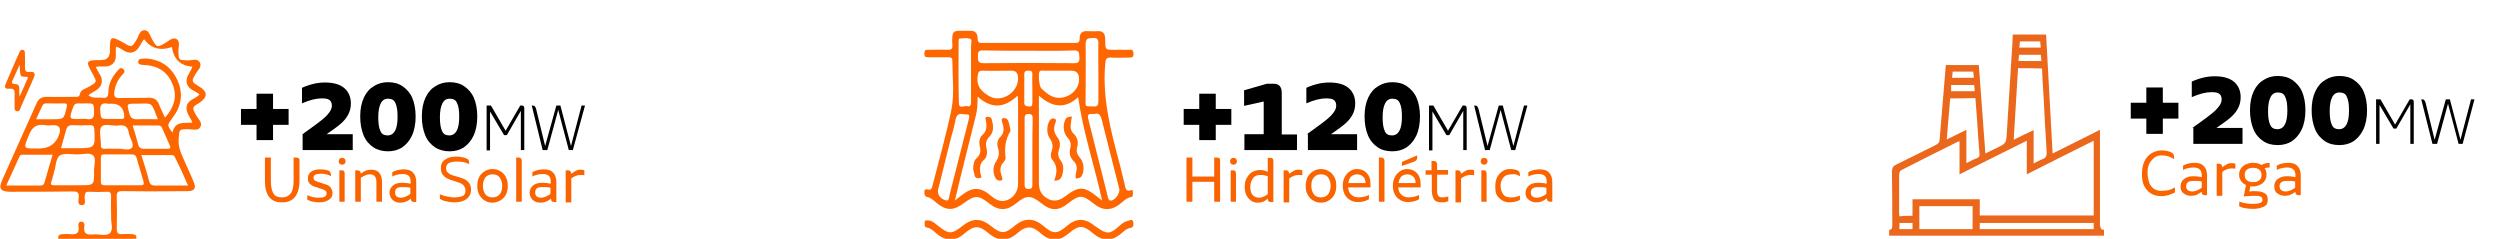 <svg xmlns="http://www.w3.org/2000/svg" xmlns:xlink="http://www.w3.org/1999/xlink" id="Camada_2_00000008119060581863083080000004600070870524169120_" x="0px" y="0px" viewBox="0 0 803 76.7" style="enable-background:new 0 0 803 76.7;" xml:space="preserve"><style type="text/css">	.st0{fill:#FE6600;}	.st1{fill:#FE6601;}	.st2{fill:#FA6400;}	.st3{fill:#FE6703;}	.st4{fill:#FE6702;}	.st5{fill:#EA671B;}</style><g>	<g>		<path class="st0" d="M64,27.8c-2.6-1.6-2.6-1.7-1.1-4.2c0.7-1.1,2-2.2,1.3-3.5c-0.8-1.5-2.5-0.7-3.8-0.7c-3.1-0.1-3,0-3.1-3.1   c0-1.3,0.7-3.1-0.7-3.8c-1.3-0.6-2.4,0.7-3.5,1.3c-2.7,1.5-2.7,1.5-4.2-1.1c-0.7-1.1-1-3-2.5-3c-1.6,0-1.8,1.9-2.5,3   c-1.5,2.5-1.6,2.6-4.1,1.1c-4.3-2.4-4.5-2.3-4.5,2.6c0,1.9-0.9,2.9-2.8,2.9c-5,0-5.1,0.2-2.7,4.5c1.4,2.6,1.4,2.5-1.1,4   c-1.1,0.7-2.7,0.9-3,2.3c-0.2,1-0.6,1-1.4,1c-3.1,0-6.2,0.1-9.3,0c-1.7,0-2.7,0.7-3.3,2.2c-3.6,8-7.2,16-10.8,24.1   c-1.5,3.2-0.9,4.2,2.7,4.2c6.6,0,13.2,0,19.8-0.1c1.3,0,2,0.2,1.9,1.7c0,1-0.6,2.7,1,2.7c1.6-0.1,0.8-1.8,0.9-2.8   c0.1-1,0.2-1.6,1.4-1.5c1.9,0.1,3.8,0.1,5.7,0c1.2-0.1,1.4,0.5,1.4,1.5c-0.1,2.2,0,4.4,0,6.5c-0.1,1.8,0.8,4.2-0.4,5.3   c-1.2,1.1-3.5,0.2-5.4,0.4c-2,0.2-3.2-0.2-2.8-2.6c0.1-0.6,0-1.4-0.9-1.5c-0.9-0.1-1.1,0.8-1,1.4c0.5,2.6-1,2.8-3,2.6   c-0.5-0.1-1.1,0-1.6,0c-0.8,0-1.8,0-1.9,1c-0.1,1.2,1.1,0.9,1.8,1c3.6,0.1,7.1,0,10.7,0c3.7,0,7.4,0,11.1,0c0.7,0,1.5,0,1.5-0.9   c0.1-1-0.8-1-1.5-1.1c-1,0-2-0.1-3,0c-1.3,0.1-1.8-0.3-1.8-1.7c0.1-3.4,0.1-6.7,0-10.1c-0.1-1.7,0.4-2.1,2.1-2   c6.9,0.1,13.7,0.1,20.6,0c2.3,0,2.9-0.9,2-3c-0.8-2-1.8-4-2.6-5.9c-1.1-2.6-2.5-5-2.2-8c0.2-3,0.1-3,3.2-3c1.3,0,3.1,0.7,3.8-0.8   c0.7-1.3-0.7-2.4-1.3-3.5c-1.5-2.7-1.5-2.7,1-4.2C66.7,31.2,66.8,29.5,64,27.8L64,27.8z M23.5,34.4c0.3-0.9,0.8-1.2,1.7-1.2   c0.9,0.1,1.7,0,2.5,0c2.5,0,2.4,0,2.5,2.6c0.1,2-0.4,2.8-2.5,2.4c-0.5-0.1-1,0-1.6,0h-0.2C22.1,38.3,22.1,38.3,23.5,34.4   L23.5,34.4z M23.2,40.2c1.9,0.1,3.8,0.1,5.7,0c1,0,1.3,0.3,1.4,1.3c0.3,6.1,0.3,6.1-5.9,6.1h-4.8c0.6-2.2,1.2-4.2,1.7-6.1   C21.6,40.6,22.2,40.2,23.2,40.2z M13.6,34c0.3-0.7,0.8-0.8,1.4-0.8c1.8,0,3.7,0.1,5.5,0c1.1,0,1.1,0.3,0.9,1.3   c-0.9,3.8-0.8,3.8-4.6,3.8h-5.2C12.3,36.7,13,35.3,13.6,34L13.6,34z M9.2,43.6c1-2.7,2.5-3.9,5.4-3.4c0.8,0.2,1.7,0,2.6,0   c1.8,0,2.4,0.9,1.9,2.7c-1,3.2-3.2,4.8-6.6,4.8h-0.6C7.4,47.7,7.5,47.8,9.2,43.6z M12.9,59.6c-3.5,0-7,0-10.9,0   c1.5-3.3,2.9-6.3,4.3-9.4c0.2-0.5,0.7-0.5,1.2-0.5c3,0,6.1,0,9.4,0c-0.9,3.1-1.8,6-2.6,8.9C14.1,59.4,13.7,59.6,12.9,59.6z    M25.8,59.5c-0.9,0-1.8,0-2.8,0c-1.9,0-3.8,0-5.7,0c-0.9,0-1.1-0.3-0.8-1.2c0.4-1,0.6-2.2,0.9-3.2c0.6-1.8,0.5-4.3,1.9-5.2   c1.4-0.8,3.7-0.3,5.6-0.3c1.7,0,3.9-0.7,5,0.3c1.1,1,0.3,3.2,0.3,4.9C30.3,59.5,30.2,59.5,25.8,59.5L25.8,59.5z M32.6,40.7   c1-1.2,3.6-0.1,5.5-0.4c2.1-0.3,3,0.5,3.3,2.5c0.3,1.6,1.8,3.6,1,4.6c-0.9,1.2-3.2,0.2-4.5,0.4c-1.5,0-2.8-0.1-4,0   c-1.3,0.1-1.6-0.4-1.5-1.6C32.4,44.3,31.7,41.8,32.6,40.7L32.6,40.7z M34.6,33.3c0.4,0.1,0.8,0,1.2,0c2.7,0,4.1,1.5,4.1,4.2   c0,0.7-0.4,0.7-0.9,0.7c-1,0-2,0-3,0c-0.3,0-0.7,0-1,0c-2.7,0-2.6,0-2.8-2.7C32.1,33.7,32.7,32.9,34.6,33.3L34.6,33.3z M44.4,38.3   c-1.6,0.1-2.5-0.3-2.9-2c-0.8-3-0.9-3,2.2-3c0.2,0,0.4,0,0.6,0c4.9-0.1,4.2-0.6,6.4,5C48.5,38.3,46.4,38.2,44.4,38.3L44.4,38.3z    M50.8,40.3c0.7,0,1.1,0.3,1.3,0.9c0.8,1.8,1.6,3.6,2.4,5.4c0.5,1.1,0,1.2-0.9,1.2c-2.4,0-4.9,0-7.3,0c-1,0-1.6-0.3-1.9-1.3   c-0.5-2-1.1-4-1.8-6.2C45.6,40.3,48.2,40.3,50.8,40.3z M45.2,59.5c-2,0-4.1,0-6.1,0c-1.8,0-3.7,0-5.5,0c-1,0-1.2-0.3-1.2-1.3   c0-2.5,0-5,0-7.5c0-0.9,0.3-1.1,1.1-1.1c3,0,5.9,0,8.9,0c0.8,0,1.3,0.3,1.5,1.2c0.7,2.5,1.5,5,2.2,7.5   C46.3,59.3,46.1,59.5,45.2,59.5z M60.4,59.6c-3.9,0-7.2,0-10.5,0c-1.1,0-1.7-0.3-2-1.4c-0.7-2.8-1.6-5.5-2.5-8.4   c3.3,0,6.4,0,9.5,0c0.5,0,0.9,0,1.2,0.5C57.6,53.3,59,56.3,60.4,59.6z M60,34c-0.5,2.1,1.1,3.5,1.8,5.4c-2.6,0.2-5.6-0.6-6.4,3.2   c-1.8-2.4-1.7-2.4-0.1-4.6c2.9-3.7,3.7-7.8,1.7-12.2c-2-4.4-5.4-6.7-10.1-7c-0.5,0-0.9,0-1.4,0.1c-0.5,0-1.1,0.2-1.1,0.9   c-0.1,0.7,0.5,0.9,1,1c0.5,0.1,1,0.1,1.6,0.1c4.1,0.4,7,2.4,8.5,6.3c1.5,3.9,0.4,7.3-2.5,10.6c-0.7-1.6-1.4-2.9-1.9-4.2   c-0.6-1.7-1.8-2.3-3.5-2.2c-3.1,0.1-6.2,0-9.3,0.1c-1.4,0-1.7-0.6-1.6-1.7c0.2-2.2,1-4,2.5-5.7c0.5-0.5,1.3-1.2,0.3-2   c-0.8-0.6-1.3,0.1-1.8,0.7c-1.8,2-2.9,4.2-2.9,6.9c0,1.4-0.6,1.9-1.9,1.7c-1.4-0.2-3,0.4-4.5-0.8c1.5-1.3,3.7-1.7,4.2-3.8   c0.6-2.1-1.2-3.5-1.8-5.3c1.8-0.5,3.9,0.5,5.5-1.1c1.5-1.5,0.6-3.5,1-5.4c1.8,0.4,3.2,2.4,5.3,1.8c2.1-0.6,2.4-2.8,3.7-4.2   c2.2,3,5.2,3.8,8.9,2.5c0.6,3.9,2.8,6.1,6.6,6.3c-0.5,1.8-2.3,3.2-1.8,5.3c0.5,2.1,2.6,2.4,4.1,3.6C62.9,31.8,60.5,31.9,60,34   L60,34z"></path>		<path class="st1" d="M2.9,28.5c1.6-0.2,1.9,0.5,1.8,1.9c-0.1,0.5,0,1,0,1.6c0,0.7,0,1.3,0,2c0,0.6-0.2,1.4,0.6,1.7   c1,0.3,1.2-0.7,1.4-1.3c1.4-3.1,2.7-6.2,4.1-9.3c0.6-1.3,0.5-2.2-1.3-2c-1.3,0.2-1.5-0.5-1.5-1.6c0.1-1.4,0-2.8,0-4.1   c0-0.6,0-1.3-0.7-1.4c-0.7-0.1-0.9,0.4-1.1,0.9C4.7,20.1,3.3,23.6,1.8,27C1.3,28.2,1.8,28.6,2.9,28.5L2.9,28.5z M4,25.9   c0.7-1.5,1.4-3.1,2.3-5.1c0.1,1.5,0.1,2.4,0.3,3.2c0.3,1.1,1.5,0.3,2.4,0.9c-0.8,1.9-1.6,3.7-2.7,6.1c-0.1-1-0.2-1.5-0.1-2   c0.1-1.2-0.1-2.1-1.6-2C3.8,26.9,3.7,26.5,4,25.9L4,25.9z"></path>	</g>	<g>		<g>			<g>				<path class="st2" d="M85.1,58.1v-7.5H87v7.5c0,1.8,0.3,3.1,0.8,4s1.5,1.3,2.8,1.3s2.2-0.5,2.8-1.3s0.9-2.2,0.9-4v-7.5h0.9     c0.3,0,0.6,0.1,0.8,0.3c0.2,0.2,0.2,0.5,0.2,0.8V58c0,2.3-0.5,4-1.4,5.2c-0.9,1.2-2.3,1.8-4.1,1.8     C86.9,65.1,85.1,62.7,85.1,58.1L85.1,58.1z"></path>				<path class="st2" d="M98.7,64.1v-1.4c1.1,0.5,2.3,0.8,3.6,0.8c1,0,1.6-0.1,2-0.3c0.4-0.2,0.6-0.6,0.6-1.1s-0.2-0.8-0.6-1     c-0.4-0.2-1.1-0.5-1.9-0.7c-0.7-0.2-1.3-0.4-1.8-0.6c-0.4-0.2-0.8-0.5-1.2-0.9s-0.5-1-0.5-1.7c0-0.9,0.4-1.6,1.1-2.1     c0.7-0.5,1.7-0.7,3-0.7c0.8,0,1.5,0.1,2.2,0.3c0.3,0.1,0.6,0.2,0.7,0.4s0.2,0.3,0.3,0.4c0,0.2,0.1,0.4,0.1,0.6v0.5     c-0.5-0.3-1-0.5-1.5-0.6c-0.5-0.1-1-0.2-1.6-0.2c-0.8,0-1.5,0.1-1.9,0.3s-0.6,0.5-0.6,1s0.2,0.8,0.6,1c0.4,0.2,1.1,0.4,2,0.7     c0.7,0.2,1.3,0.4,1.8,0.6s0.9,0.5,1.2,1s0.5,1,0.5,1.7c0,0.9-0.4,1.6-1.2,2.1c-0.8,0.5-1.8,0.8-3.1,0.8c-0.6,0-1.3-0.1-1.9-0.2     C99.8,64.7,99.2,64.4,98.7,64.1L98.7,64.1z"></path>				<path class="st2" d="M108.8,51.8c0-0.3,0.1-0.6,0.3-0.8s0.5-0.3,0.8-0.3s0.6,0.1,0.8,0.3s0.3,0.5,0.3,0.8s-0.1,0.6-0.3,0.8     c-0.2,0.2-0.5,0.3-0.8,0.3s-0.6-0.1-0.8-0.3S108.8,52.1,108.8,51.8z M109,64.8V54.7h0.8c0.3,0,0.6,0.1,0.7,0.3     c0.2,0.2,0.2,0.5,0.2,0.8v9H109z"></path>				<path class="st2" d="M114.1,64.8V54.7h0.8c0.6,0,0.9,0.4,1,1.1c0.5-0.4,1.1-0.8,1.6-1c0.6-0.2,1.1-0.3,1.8-0.3     c1.1,0,1.9,0.3,2.5,1c0.6,0.7,0.9,1.7,0.9,2.9v6.4h-1.8v-6.3c0-1.7-0.7-2.5-2.1-2.5c-0.9,0-1.8,0.4-2.9,1.1v7.7L114.1,64.8     L114.1,64.8z"></path>				<path class="st2" d="M125.1,62c0-1,0.4-1.8,1.1-2.4s1.7-0.9,3-0.9c0.9,0,1.8,0.1,2.7,0.3v-0.6c0-0.8-0.2-1.5-0.6-1.9     s-1.1-0.6-2-0.6c-0.6,0-1.2,0.1-1.7,0.2c-0.5,0.1-1.1,0.3-1.6,0.6v-1.4c1.1-0.6,2.3-0.9,3.7-0.9c1.3,0,2.3,0.3,3,1.1     c0.7,0.7,1,1.7,1,3.1v6.3h-0.7c-0.3,0-0.6-0.1-0.8-0.3c-0.2-0.2-0.2-0.5-0.2-0.8v0c-0.6,0.5-1.2,0.8-1.7,1     c-0.5,0.2-1.1,0.3-1.8,0.3c-0.9,0-1.7-0.3-2.3-0.8C125.5,63.7,125.2,62.9,125.1,62L125.1,62z M126.9,61.8c0,1.1,0.6,1.7,1.9,1.7     c0.9,0,1.9-0.4,3-1.2v-2c-0.8-0.2-1.5-0.2-2.4-0.2h-0.1c-0.9,0-1.5,0.1-1.9,0.4C127.1,60.8,126.9,61.2,126.9,61.8L126.9,61.8z"></path>				<path class="st2" d="M141.3,63.9v-1.5c0.7,0.3,1.5,0.6,2.3,0.7c0.8,0.2,1.6,0.3,2.3,0.3c1.3,0,2.2-0.2,2.8-0.5s0.8-1,0.8-1.8     c0-0.6-0.2-1-0.5-1.4c-0.3-0.4-0.7-0.7-1.2-0.9c-0.5-0.2-1.2-0.4-2-0.7c-0.9-0.2-1.6-0.5-2.2-0.8c-0.6-0.3-1-0.7-1.4-1.2     c-0.4-0.5-0.6-1.2-0.6-2.1c0-1.2,0.4-2.1,1.3-2.7c0.9-0.7,2.1-1,3.8-1c1,0,2,0.2,2.9,0.5c0.5,0.2,0.8,0.4,0.9,0.6     c0.1,0.2,0.2,0.6,0.2,1v0.3c-1.2-0.6-2.5-0.8-3.9-0.8c-1.2,0-2.1,0.2-2.7,0.5c-0.5,0.3-0.8,0.9-0.8,1.6c0,0.5,0.1,1,0.4,1.3     s0.7,0.6,1.1,0.8c0.5,0.2,1.1,0.4,1.9,0.6c0.9,0.3,1.7,0.5,2.4,0.8c0.6,0.3,1.1,0.7,1.6,1.3c0.4,0.6,0.6,1.3,0.6,2.2     c0,1.2-0.5,2.2-1.4,2.9c-0.9,0.7-2.2,1.1-3.9,1.1c-0.8,0-1.7-0.1-2.5-0.3C142.7,64.6,142,64.3,141.3,63.9L141.3,63.9z"></path>				<path class="st2" d="M153.3,59.7c0-1.1,0.2-2,0.6-2.8c0.4-0.8,1-1.4,1.8-1.9s1.6-0.7,2.5-0.7s1.8,0.2,2.5,0.7     c0.8,0.4,1.3,1,1.8,1.9c0.4,0.8,0.6,1.7,0.6,2.8s-0.2,2-0.6,2.8c-0.4,0.8-1,1.4-1.8,1.9c-0.8,0.4-1.6,0.7-2.5,0.7     s-1.8-0.2-2.5-0.7c-0.8-0.4-1.3-1.1-1.8-1.9C153.5,61.7,153.3,60.8,153.3,59.7L153.3,59.7z M155.1,59.7c0,1.1,0.3,2,0.8,2.7     c0.5,0.7,1.3,1,2.3,1c1,0,1.7-0.3,2.3-1c0.6-0.7,0.8-1.6,0.8-2.7s-0.3-2-0.8-2.7c-0.5-0.7-1.3-1-2.3-1c-1,0-1.7,0.3-2.3,1     C155.4,57.7,155.1,58.6,155.1,59.7z"></path>				<path class="st2" d="M165.8,64.8V50.6h0.8c0.6,0,1,0.4,1,1.1v13.1H165.8z"></path>				<path class="st2" d="M170.1,62c0-1,0.4-1.8,1.1-2.4s1.7-0.9,3-0.9c0.9,0,1.8,0.1,2.7,0.3v-0.6c0-0.8-0.2-1.5-0.6-1.9     s-1.1-0.6-2-0.6c-0.6,0-1.2,0.1-1.7,0.2c-0.5,0.1-1.1,0.3-1.6,0.6v-1.4c1.1-0.6,2.3-0.9,3.7-0.9c1.3,0,2.3,0.3,3,1.1     c0.7,0.7,1,1.7,1,3.1v6.3h-0.7c-0.3,0-0.6-0.1-0.8-0.3c-0.2-0.2-0.2-0.5-0.2-0.8v0c-0.6,0.5-1.2,0.8-1.7,1     c-0.5,0.2-1.1,0.3-1.8,0.3c-0.9,0-1.7-0.3-2.3-0.8C170.5,63.7,170.2,62.9,170.1,62L170.1,62z M171.9,61.8c0,1.1,0.6,1.7,1.9,1.7     c0.9,0,1.9-0.4,3-1.2v-2c-0.8-0.2-1.5-0.2-2.4-0.2h-0.1c-0.9,0-1.5,0.1-1.9,0.4C172.1,60.8,171.9,61.2,171.9,61.8L171.9,61.8z"></path>				<path class="st2" d="M181.7,64.8V54.7h0.8c0.6,0,0.9,0.4,1,1.1c0.5-0.4,1.1-0.7,1.6-1s1.1-0.3,1.6-0.3c0.4,0,0.7,0.1,1,0.2v1.6     c-0.4-0.1-0.8-0.1-1.2-0.1c-0.6,0-1.1,0.1-1.6,0.3c-0.5,0.2-1,0.5-1.4,0.8v7.7H181.7L181.7,64.8z"></path>			</g>		</g>		<g>			<path d="M92.7,40.1h-5v4.9h-5.3v-4.9h-5v-5.1h5v-4.9h5.3v4.9h5V40.1z"></path>			<path d="M97.2,43.1c0.6-0.5,1.4-1,2.2-1.6c1.7-1.2,3-2.2,4-3c0.9-0.7,1.7-1.5,2.3-2.3c0.6-0.8,0.9-1.5,0.9-2.3    c0-0.8-0.3-1.5-0.8-1.8c-0.5-0.4-1.4-0.5-2.5-0.5c-1.7,0-3.8,0.5-6.3,1.6v-5c2.7-1.2,5.1-1.7,7.4-1.7c2.7,0,4.8,0.6,6.2,1.8    c1.4,1.2,2.1,2.9,2.1,4.9c0,1.4-0.3,2.6-0.9,3.7c-0.6,1.1-1.4,2-2.3,2.8c-0.9,0.8-2.3,1.8-4,3l-0.6,0.4h8.4v5.1H97.2V43.1z"></path>			<path d="M119.9,47.3c-1.3-0.9-2.4-2.1-3.1-3.8c-0.7-1.7-1.1-3.7-1.1-6.1s0.4-4.4,1.2-6.1c0.8-1.7,1.9-2.9,3.3-3.7    c1.3-0.8,2.8-1.2,4.4-1.2c1.8,0,3.4,0.4,4.7,1.3c1.3,0.9,2.4,2.1,3.1,3.7c0.7,1.6,1.1,3.7,1.1,6c0,2.4-0.4,4.5-1.2,6.2    c-0.8,1.7-1.9,2.9-3.2,3.8c-1.3,0.8-2.8,1.2-4.5,1.2C122.9,48.6,121.3,48.2,119.9,47.3z M127.7,37.5c0-2-0.2-3.4-0.7-4.4    c-0.4-1-1.2-1.4-2.4-1.4c-1,0-1.8,0.5-2.3,1.5c-0.5,1-0.8,2.4-0.8,4.4c0,2,0.2,3.5,0.7,4.5c0.4,1,1.2,1.4,2.4,1.4    C126.7,43.4,127.7,41.4,127.7,37.5z"></path>			<path d="M139.7,47.3c-1.3-0.9-2.4-2.1-3.1-3.8c-0.7-1.7-1.1-3.7-1.1-6.1s0.4-4.4,1.2-6.1c0.8-1.7,1.9-2.9,3.3-3.7    c1.3-0.8,2.8-1.2,4.4-1.2c1.8,0,3.4,0.4,4.7,1.3c1.3,0.9,2.4,2.1,3.1,3.7c0.7,1.6,1.1,3.7,1.1,6c0,2.4-0.4,4.5-1.2,6.2    c-0.8,1.7-1.9,2.9-3.2,3.8c-1.3,0.8-2.8,1.2-4.5,1.2C142.7,48.6,141.1,48.2,139.7,47.3z M147.5,37.5c0-2-0.2-3.4-0.7-4.4    c-0.4-1-1.2-1.4-2.4-1.4c-1,0-1.8,0.5-2.3,1.5c-0.5,1-0.8,2.4-0.8,4.4c0,2,0.2,3.5,0.7,4.5c0.4,1,1.2,1.4,2.4,1.4    C146.5,43.4,147.5,41.4,147.5,37.5z"></path>			<path d="M156.3,48.2V33.9h1.4l4.7,8.1l4.7-8.1h0.6c0.2,0,0.4,0.1,0.5,0.2s0.2,0.4,0.2,0.7v13.4h-1.1V35.6l-4.5,7.8h-0.9l-4.5-7.6    v12.5H156.3z"></path>			<path d="M170.8,33.9h0.3c0.3,0,0.6,0.1,0.7,0.3c0.2,0.2,0.3,0.4,0.4,0.8l2.9,11.9l3.6-13h1.3l3.4,13l3.4-13h1.1l-3.9,14.3h-1.3    l-3.4-12.9l-3.5,12.9h-1.5L170.8,33.9z"></path>		</g>	</g></g><g>	<g>		<path class="st0" d="M362.7,16c-1.6,0-3.2,0-4.8,0c-2.9,0-2.9,0-2.9-3.2c0-1.9-0.6-2.9-2.4-2.8c-1.2,0.1-2.5,0-3.7,0   c-1.3,0-2.1,0.7-2.1,2.2c0,1.2-0.3,1.6-1.4,1.6c-10,0-20,0-30,0c-1.1,0-1.4-0.4-1.4-1.6c0-1.5-0.8-2.3-2.1-2.3c-0.6,0-1.2,0-1.8,0   c-3.7,0-4.5-0.6-4.2,4.6c0.1,1.3-0.4,1.5-1.4,1.5c-2.1-0.1-4.3,0-6.4,0c-0.8,0-1.2,0.1-1.2,1.2c0,1.1,0.5,1.2,1.3,1.2   c1,0,2.1,0,3.1,0c1.2,0,2.3,0,3.5,0c0.6,0,1.1,0.2,1.1,1c0,5.3,0.7,10.6-0.3,15.8c-1.7,8.2-4,16.3-6.1,24.5   c-0.2,0.8-0.4,1.4-1.4,1.2c-0.4-0.1-1.1-0.4-1.2,0.7c0,0.9,0.1,1.5,1,1.7c1.1,0.2,1.9,1,2.7,1.7c3.2,2.7,5.6,2.8,8.9,0.3   c3.7-2.7,4.7-2.7,8.3,0.1c3,2.4,5.7,2.3,8.6-0.1c3.3-2.7,4.7-2.7,8.1,0c3.1,2.5,5.5,2.5,8.6,0c3.6-2.8,4.6-2.8,8.2,0.1   c2.8,2.3,5.5,2.3,8.2,0.3c1.2-0.9,2.3-2.2,3.8-2.4c0.8-0.1,0.5-1,0.6-1.5c0-0.5-0.1-0.9-0.6-0.7c-1.8,0.7-1.8-0.9-2.1-2.1   c-0.5-2-1-4-1.5-6.1c-2.8-10.5-5.7-21.1-4.7-32.4c0.1-1.5,0.4-2.1,1.8-2c2,0.1,4,0,6.1,0c0.9,0,1.2-0.3,1.2-1.3   C364,15.9,363.4,15.9,362.7,16L362.7,16z M351,12.2c1.4-0.1,1.9,0.4,1.8,2.1c-0.1,2.9,0,5.9,0,8.8c0,3.1,0,6.2,0,9.3   c0,1.3-0.2,1.9-1.5,1.8c-3-0.2-2.6,0.6-2.6-3c0-5.6,0.1-11.2,0-16.9C348.7,12.1,349.7,12.3,351,12.2L351,12.2z M314.1,18.3   c0-1.3,0-2.2,1.6-2.1c5,0.1,9.9,0.1,14.9,0.1c4.8,0,9.7,0.1,14.5-0.1c1.6,0,1.5,0.9,1.6,2.2c0.1,1.4-0.3,1.9-1.6,1.9   c-9.8-0.1-19.6-0.1-29.4,0C314.3,20.2,314.1,19.7,314.1,18.3z M307.9,13.3c0-0.4,0-0.9,0.3-0.9c1.1-0.1,2.2-0.3,3.3,0   c0.9,0.3,0.4,1.5,0.4,2.2c0,2.9,0,5.8,0,8.6c0,3.2,0,6.3,0,9.5c0,1.1-0.3,1.7-1.2,1.4c-0.9-0.3-2.7,1.1-2.7-1   C307.8,26.5,307.9,19.9,307.9,13.3L307.9,13.3z M303.6,64.3c-1.6-0.5-2.6-2-2.3-3.3c1.3-5.1,2.5-10.2,3.8-15.3   c0.5-2.2,1.3-4.4,1.7-6.7c0.3-2,1.1-2.7,2.5-2.3c2.3,0,2.3,0,1.7,2.3c-2,7.9-4,15.7-6,23.6C304.8,63.3,305,64.8,303.6,64.3   L303.6,64.3z M327,32.9c0,8.7,0,17.4,0,26.2c0,3.8-3.8,6.6-6.9,5c-0.7-0.3-1.3-0.8-1.9-1.3c-3.3-2.8-5.9-2.8-9.3-0.1   c-0.6,0.5-1.2,0.9-2.2,1.7c0.8-3.4,1.5-6.3,2.2-9.1c1.5-6,3-12,4.5-18c0.5-1.9,0.6-3.9,0.6-6.3c4.4,4,8.5,3.8,12.9-0.3L327,32.9   L327,32.9z M327,25.4c-0.1,4.5-5.6,7.8-9.4,5.4c-2.1-1.3-4-2.8-3.6-6.2c0.2-1.4,0.3-1.9,1.7-1.9c3,0.1,6,0,9,0   C326.3,22.6,327.1,23.5,327,25.4L327,25.4z M329,23.9c0-1.1,0.6-1.2,1.3-1.2c0.7,0,1.3,0,1.3,1.2c-0.1,1.5,0,3.1,0,4.6   c0,1.5,0,2.9,0,4.4c0,1-0.2,1.4-1.1,1.3c-0.8-0.1-1.5-0.1-1.5-1.3C329,29.9,329,26.9,329,23.9L329,23.9z M331.6,48.5   c0,3.5,0,7,0,10.5c0,1,0,1.7-1.2,1.7c-1.1,0-1.3-0.5-1.3-1.6c0-7,0-13.9,0-20.8c0-1.1,0.1-1.7,1.3-1.7c1.1,0,1.3,0.5,1.3,1.6   C331.6,41.6,331.6,45.1,331.6,48.5L331.6,48.5z M333.9,23c0.4-0.5,0.9-0.3,1.4-0.3c2.9,0,5.9,0,8.8,0c1.7,0,2.5,0.9,2.5,2.8   c0,4.3-5.2,7.3-9,5.3c-1.2-0.6-2.2-1.5-3.2-2.5C333.8,27.8,333.4,23.7,333.9,23L333.9,23z M352.2,63c-3.8-3.1-5.8-3.2-9.7-0.2   c-1.9,1.5-3.9,2.3-6.2,0.9c-1.8-1.1-2.6-2.6-2.6-4.9c0-9.2,0-18.4,0-28.1c4.3,3.9,8.5,4.3,12.6,0.5c1.6,11.3,5.2,21.8,7.7,33.2   C353.1,63.7,352.6,63.4,352.2,63L352.2,63z M359.5,60.6c0.4,1.5-1.6,4.1-2.9,3.8c-0.6-0.2-0.7-0.8-0.8-1.3   c-2.1-8.2-4.1-16.5-6.2-24.7c-0.6-2.3,0.7-1.7,2-1.8c1.5-0.5,2,0.6,2.4,2.3C355.8,46.2,357.7,53.4,359.5,60.6L359.5,60.6z"></path>		<path class="st0" d="M362.4,70.9c-1.1,0.2-2,0.9-2.9,1.7c-3,2.7-4,2.7-7.2,0.4c-0.5-0.3-1-0.6-1.4-1c-2.8-2-5.4-1.8-8,0.4   c-3.4,2.9-4.6,2.9-8,0c-2.8-2.4-5.9-2.4-8.7-0.1c-3.6,3-4.5,3-8.3,0c-2.8-2.2-5.6-2.2-8.4,0c-4,3.1-4.6,3.1-8.6-0.1   c-0.9-0.7-1.7-1.4-2.8-1.4c-0.5,0-1.2-0.2-1.1,0.8c0,0.7-0.1,1.4,0.8,1.5c1.2,0.2,2.1,1.1,3,1.9c3,2.6,6.1,2.6,9.1-0.1   c2.9-2.5,4.6-2.6,7.6,0c3.2,2.7,6.2,2.7,9.4-0.1c2.6-2.3,4.6-2.3,7.1-0.1c3.3,3,6.1,3,9.5,0.1c2.9-2.5,4.5-2.5,7.4,0   c1.4,1.2,2.9,2.1,4.6,2.1c1.7,0.1,3.1-0.7,4.4-1.7c1-0.8,1.9-1.8,3.2-2c1.1-0.2,1-1.1,0.9-1.9C363.7,70.2,362.9,70.8,362.4,70.9   L362.4,70.9z"></path>		<path class="st3" d="M317.1,37.5c-1,0.1-0.4,1-0.4,1.4c0.3,1.8,0.2,3.3-1.2,4.5c-0.9,0.8-1.1,2.1-0.8,3.5c0.4,1.6,0.2,2.8-1,3.9   c-0.8,0.7-1.1,1.8-1.1,3.3c-0.1,0.5,0.3,1.2,0.4,2c0.1,1.2,1.1,1.2,1.7,1.1c0.9-0.1,0.3-1,0.2-1.5c-0.2-1.7-0.3-3.1,1.1-4.3   c1-0.8,1.2-2.3,0.9-3.7c-0.4-1.5-0.2-2.7,0.9-3.8c1.5-1.5,1.3-3.5,0.8-5.4C318.4,37.6,317.7,37.5,317.1,37.5L317.1,37.5z"></path>		<path class="st3" d="M320.6,47.7c0.5,1.6,0.2,2.8-0.6,4.1c-1.1,1.6-1.2,3.5-0.3,5.3c0.4,0.9,1.3,1,1.9,0.9   c0.7-0.2,0.2-1.1,0.1-1.6c-0.6-1.7-0.5-3.1,0.7-4.4c0.3-0.3,0.6-0.9,0.6-1.3c-0.4-3-0.1-5.9,1.5-8.5c0.1-0.1,0-0.3,0-0.8   c-0.1-0.5-0.3-1.5-0.6-2.4c-0.3-1-1.2-1.2-1.8-1c-0.7,0.2-0.2,1.1-0.1,1.6c0.5,1.6,0.6,3.1-0.7,4.4   C320.2,45,320.2,46.5,320.6,47.7L320.6,47.7z"></path>		<path class="st3" d="M340.1,48.2c0.5-1.3,0.5-2.9-0.4-4c-1.1-1.4-1.4-2.8-0.8-4.5c0.2-0.5,0.6-1.3-0.2-1.6c-0.5-0.2-1.2,0-1.6,0.7   c-0.9,1.5-1,4.1,0,5.5c0.9,1.3,1.3,2.6,0.7,4.2c-0.4,0.9-0.4,2.1,0.2,2.8c1.7,2,1.6,4.2,0.6,6.7c1.7,0.1,2.3-0.6,2.7-2.2   c0.4-1.7,0.3-3.2-0.8-4.5C339.9,50.4,339.7,49.5,340.1,48.2L340.1,48.2z"></path>		<path class="st4" d="M346,47.2c0.5-1.7,0-3.2-1.2-4.3c-0.8-0.8-1-1.7-0.9-2.8c0.1-0.8,0.2-1.7,0.4-2.7c-1,0.2-1.8,0.1-2.2,1.2   c-0.8,1.9-0.5,4.2,0.8,5.6c0.9,1,1.2,2,0.9,3.3c-0.5,1.6-0.1,3.1,1,4.2c1.1,1,1.2,2.2,0.9,3.5c-0.1,0.7-0.4,1.3-0.1,2.1   c0.8,0,1.6-0.1,2-1.1c0.8-1.7,0.5-4.2-0.8-5.6C346,49.6,345.6,48.7,346,47.2L346,47.2z"></path>	</g>	<g>		<g>			<g>				<path class="st2" d="M381.1,64.8V50.6h1.9v6.1h7v-6.1h0.9c0.3,0,0.6,0.1,0.8,0.3c0.2,0.2,0.2,0.5,0.2,0.8v13.1h-1.9v-6.4h-7v6.4     L381.1,64.8L381.1,64.8z"></path>				<path class="st2" d="M395.1,51.8c0-0.3,0.1-0.6,0.3-0.8s0.5-0.3,0.8-0.3s0.6,0.1,0.8,0.3s0.3,0.5,0.3,0.8s-0.1,0.6-0.3,0.8     c-0.2,0.2-0.5,0.3-0.8,0.3s-0.6-0.1-0.8-0.3S395.1,52.1,395.1,51.8z M395.3,64.8V54.7h0.8c0.3,0,0.6,0.1,0.7,0.3     s0.2,0.5,0.2,0.8v9H395.3z"></path>				<path class="st2" d="M399.8,60.1c0-1.2,0.2-2.2,0.7-3s1-1.5,1.8-1.9s1.6-0.6,2.5-0.6c0.8,0,1.6,0.2,2.4,0.6v-4.5h0.8     c0.3,0,0.6,0.1,0.8,0.3c0.2,0.2,0.2,0.5,0.2,0.8v13.1h-0.8c-0.3,0-0.6-0.1-0.8-0.3s-0.2-0.5-0.2-0.8c-0.5,0.4-1,0.8-1.5,1     s-1.1,0.3-1.7,0.3c-0.8,0-1.5-0.2-2.1-0.6s-1.1-1-1.5-1.7S399.8,61.1,399.8,60.1L399.8,60.1z M401.6,60.1c0,1.2,0.3,2.1,0.8,2.6     c0.5,0.5,1.2,0.8,2,0.8c0.9,0,1.8-0.4,2.8-1.1v-5.8c-0.8-0.3-1.6-0.4-2.4-0.4c-1,0-1.8,0.3-2.3,1S401.6,58.7,401.6,60.1     L401.6,60.1z"></path>				<path class="st2" d="M412.3,64.8V54.7h0.8c0.6,0,0.9,0.4,1,1.1c0.5-0.4,1.1-0.7,1.6-1s1.1-0.3,1.6-0.3c0.4,0,0.7,0.1,1,0.2v1.6     c-0.4-0.1-0.8-0.1-1.2-0.1c-0.6,0-1.1,0.1-1.6,0.3s-1,0.5-1.4,0.8v7.7H412.3L412.3,64.8z"></path>				<path class="st2" d="M419.4,59.7c0-1.1,0.2-2,0.6-2.8c0.4-0.8,1-1.4,1.8-1.9s1.6-0.7,2.5-0.7s1.8,0.2,2.5,0.7     c0.8,0.4,1.3,1,1.8,1.9s0.6,1.7,0.6,2.8s-0.2,2-0.6,2.8c-0.4,0.8-1,1.4-1.8,1.9s-1.6,0.7-2.5,0.7s-1.8-0.2-2.5-0.7     c-0.8-0.4-1.3-1-1.8-1.9S419.4,60.8,419.4,59.7L419.4,59.7z M421.2,59.7c0,1.1,0.3,2,0.8,2.7s1.3,1,2.3,1s1.7-0.3,2.3-1     c0.5-0.7,0.8-1.6,0.8-2.7s-0.3-2-0.8-2.7s-1.3-1-2.3-1s-1.7,0.3-2.3,1S421.2,58.6,421.2,59.7L421.2,59.7z"></path>				<path class="st2" d="M431.3,59.7c0-1.1,0.2-2,0.6-2.8c0.4-0.8,1-1.4,1.7-1.9s1.5-0.7,2.3-0.7c0.8,0,1.5,0.2,2.1,0.5     s1.2,0.9,1.6,1.6s0.6,1.6,0.6,2.7v1.1h-7.2c0.1,1,0.4,1.8,1,2.3c0.6,0.6,1.4,0.9,2.4,0.9c0.6,0,1.2-0.1,1.7-0.2s1.1-0.3,1.6-0.6     v1.4c-1,0.6-2.2,0.9-3.5,0.9c-1,0-1.9-0.2-2.6-0.7c-0.7-0.4-1.3-1-1.7-1.8S431.3,60.8,431.3,59.7L431.3,59.7z M433.1,58.8h5.5     c0-1-0.3-1.7-0.8-2.1s-1.1-0.7-1.8-0.7c-0.8,0-1.4,0.2-2,0.7C433.5,57.2,433.2,57.9,433.1,58.8L433.1,58.8z"></path>				<path class="st2" d="M442.9,64.8V50.6h0.8c0.6,0,1,0.4,1,1.1v13.1H442.9z"></path>				<path class="st2" d="M447.4,59.7c0-1.1,0.2-2,0.6-2.8c0.4-0.8,1-1.4,1.7-1.9s1.5-0.7,2.3-0.7c0.8,0,1.5,0.2,2.1,0.5     s1.2,0.9,1.6,1.6s0.6,1.6,0.6,2.7v1.1h-7.2c0.1,1,0.4,1.8,1,2.3c0.6,0.6,1.4,0.9,2.4,0.9c0.6,0,1.2-0.1,1.7-0.2s1.1-0.3,1.6-0.6     v1.4c-1,0.6-2.2,0.9-3.5,0.9c-1,0-1.9-0.2-2.6-0.7c-0.7-0.4-1.3-1-1.7-1.8S447.4,60.8,447.4,59.7L447.4,59.7z M449.2,58.8h5.5     c0-1-0.3-1.7-0.8-2.1s-1.1-0.7-1.8-0.7c-0.8,0-1.4,0.2-2,0.7C449.7,57.2,449.3,57.9,449.2,58.8L449.2,58.8z M450.3,53.3V52     l4.9-2.1v0.8c0,0.3-0.1,0.6-0.3,0.8c-0.2,0.2-0.5,0.4-0.9,0.5L450.3,53.3L450.3,53.3z"></path>				<path class="st2" d="M457.9,56.2v-1.5h1.9v-3h0.8c0.6,0,1,0.4,1,1.1v1.8h3.5v1.5h-3.5v5.1c0,0.8,0.1,1.3,0.4,1.7     s0.7,0.5,1.4,0.5c0.5,0,1.1-0.1,1.8-0.3v1.5c-0.7,0.3-1.4,0.4-2,0.4c-1.3,0-2.2-0.3-2.6-1s-0.7-1.6-0.7-2.8v-5.1H457.9z"></path>				<path class="st2" d="M467.5,64.8V54.7h0.8c0.6,0,0.9,0.4,1,1.1c0.5-0.4,1.1-0.7,1.6-1s1.1-0.3,1.6-0.3c0.4,0,0.7,0.1,1,0.2v1.6     c-0.4-0.1-0.8-0.1-1.2-0.1c-0.6,0-1.1,0.1-1.6,0.3s-1,0.5-1.4,0.8v7.7H467.5L467.5,64.8z"></path>				<path class="st2" d="M475.6,51.8c0-0.3,0.1-0.6,0.3-0.8s0.5-0.3,0.8-0.3s0.6,0.1,0.8,0.3s0.3,0.5,0.3,0.8s-0.1,0.6-0.3,0.8     c-0.2,0.2-0.5,0.3-0.8,0.3s-0.6-0.1-0.8-0.3S475.6,52.1,475.6,51.8z M475.8,64.8V54.7h0.8c0.3,0,0.6,0.1,0.7,0.3     s0.2,0.5,0.2,0.8v9H475.8z"></path>				<path class="st2" d="M480.3,59.7c0-1.1,0.2-2,0.6-2.8s1-1.4,1.7-1.9s1.5-0.7,2.4-0.7c0.8,0,1.5,0.1,2.1,0.3     c0.5,0.2,0.8,0.4,0.9,0.6c0.1,0.2,0.2,0.5,0.2,0.9v0.5c-0.6-0.3-1-0.5-1.4-0.6S486,56,485.4,56c-1.1,0-1.9,0.3-2.5,1     c-0.6,0.7-0.9,1.6-0.9,2.7s0.3,2,0.8,2.7s1.3,1,2.3,1c0.6,0,1.1,0,1.6-0.1s1-0.3,1.5-0.5v1.4c-0.5,0.3-1,0.5-1.6,0.6     s-1.1,0.2-1.7,0.2c-0.9,0-1.8-0.2-2.5-0.7s-1.3-1-1.7-1.8S480.3,60.8,480.3,59.7L480.3,59.7z"></path>				<path class="st2" d="M490,62c0-1,0.4-1.8,1.1-2.4s1.7-0.9,3-0.9c0.9,0,1.8,0.1,2.7,0.3v-0.6c0-0.8-0.2-1.5-0.6-1.9     s-1.1-0.6-2-0.6c-0.6,0-1.2,0.1-1.7,0.2s-1.1,0.3-1.6,0.6v-1.4c1-0.6,2.3-0.9,3.7-0.9c1.3,0,2.3,0.3,3,1.1c0.7,0.7,1,1.7,1,3.1     v6.2h-0.7c-0.3,0-0.6-0.1-0.8-0.3c-0.2-0.2-0.2-0.5-0.2-0.8v0c-0.6,0.4-1.2,0.8-1.7,1c-0.5,0.2-1.1,0.3-1.8,0.3     c-0.9,0-1.7-0.3-2.3-0.8C490.3,63.7,490,62.9,490,62L490,62z M491.7,61.8c0,1.1,0.6,1.7,2,1.7c0.9,0,1.9-0.4,3-1.2v-2     c-0.8-0.2-1.5-0.2-2.4-0.2h-0.1c-0.9,0-1.5,0.1-1.9,0.4C491.9,60.8,491.7,61.2,491.7,61.8L491.7,61.8z"></path>			</g>		</g>		<g>			<path d="M395.5,40.1h-5v4.9h-5.3v-4.9h-5V35h5v-4.9h5.3V35h5V40.1z"></path>			<path d="M416.6,43.1v5.1h-16.9v-5.1h6.2V32.6l-6.3,1.4v-5l7.3-2.1h2.2c1,0,1.6,0.3,2,0.8c0.4,0.5,0.6,1.2,0.6,2.1v13.4H416.6z"></path>			<path d="M419.8,43.1c0.6-0.5,1.4-1,2.2-1.6c1.7-1.2,3-2.2,4-3s1.7-1.5,2.3-2.3c0.6-0.8,0.9-1.5,0.9-2.3c0-0.8-0.3-1.5-0.8-1.8    c-0.5-0.4-1.4-0.5-2.5-0.5c-1.7,0-3.8,0.5-6.3,1.6v-5c2.7-1.2,5.1-1.7,7.4-1.7c2.7,0,4.8,0.6,6.2,1.8c1.4,1.2,2.1,2.9,2.1,4.9    c0,1.4-0.3,2.6-0.9,3.7c-0.6,1.1-1.4,2-2.3,2.8c-0.9,0.8-2.3,1.8-4,3l-0.6,0.4h8.4v5.1h-15.8V43.1z"></path>			<path d="M442.5,47.3c-1.3-0.9-2.4-2.1-3.1-3.8c-0.7-1.7-1.1-3.7-1.1-6.1s0.4-4.4,1.2-6.1c0.8-1.7,1.9-2.9,3.3-3.7    c1.3-0.8,2.8-1.2,4.4-1.2c1.8,0,3.4,0.4,4.7,1.3c1.3,0.9,2.4,2.1,3.1,3.7c0.7,1.6,1.1,3.7,1.1,6c0,2.4-0.4,4.5-1.2,6.2    c-0.8,1.7-1.9,2.9-3.2,3.8c-1.3,0.8-2.8,1.2-4.5,1.2C445.4,48.6,443.8,48.2,442.5,47.3z M450.3,37.5c0-2-0.2-3.4-0.7-4.4    c-0.4-1-1.2-1.4-2.4-1.4c-1,0-1.8,0.5-2.3,1.5c-0.5,1-0.8,2.4-0.8,4.4c0,2,0.2,3.5,0.7,4.5c0.4,1,1.2,1.4,2.4,1.4    C449.3,43.4,450.3,41.4,450.3,37.5z"></path>			<path d="M459,48.2V33.9h1.4l4.7,8.1l4.7-8.1h0.6c0.2,0,0.4,0.1,0.5,0.2s0.2,0.4,0.2,0.7v13.4H470V35.6l-4.5,7.8h-0.9l-4.5-7.6    v12.5H459z"></path>			<path d="M473.5,33.9h0.3c0.3,0,0.6,0.1,0.7,0.3s0.3,0.4,0.4,0.8l2.9,11.9l3.6-13h1.3l3.4,13l3.4-13h1.1l-3.9,14.3h-1.3l-3.4-12.9    l-3.5,12.9H477L473.5,33.9z"></path>		</g>	</g></g><g>	<g>		<g>			<g>				<g>					<path class="st2" d="M688,55.7c0-1.5,0.3-2.8,0.8-3.9s1.3-2,2.3-2.6s2.1-0.9,3.3-0.9c0.6,0,1.2,0.1,1.7,0.2      c0.6,0.1,1,0.3,1.4,0.5c0.4,0.2,0.6,0.5,0.7,0.7s0.1,0.5,0.1,1v0.4c-0.7-0.4-1.3-0.7-1.9-0.9c-0.6-0.2-1.3-0.3-2-0.3      c-1,0-1.8,0.2-2.5,0.8s-1.2,1.2-1.6,2s-0.5,1.8-0.5,2.9s0.2,2.1,0.5,3c0.3,0.9,0.8,1.5,1.5,2s1.5,0.7,2.4,0.7      c0.8,0,1.6-0.1,2.2-0.2s1.4-0.5,2.2-0.9v1.6c-0.7,0.4-1.5,0.7-2.2,0.9c-0.7,0.2-1.5,0.3-2.3,0.3c-1.2,0-2.3-0.3-3.3-0.9      c-0.9-0.6-1.7-1.5-2.2-2.6S688,57.2,688,55.7L688,55.7z"></path>					<path class="st2" d="M700.4,59.9c0-1,0.3-1.8,1.1-2.4s1.7-0.9,3-0.9c0.9,0,1.8,0.1,2.7,0.3v-0.6c0-0.8-0.2-1.5-0.7-1.9      c-0.4-0.4-1.1-0.6-2-0.6c-0.6,0-1.2,0.1-1.7,0.2s-1.1,0.3-1.6,0.6v-1.4c1-0.6,2.3-0.9,3.7-0.9c1.3,0,2.3,0.3,3,1.1      c0.7,0.7,1,1.7,1,3.1v6.2h-0.7c-0.3,0-0.6-0.1-0.8-0.3c-0.2-0.2-0.2-0.5-0.2-0.8v0c-0.6,0.4-1.2,0.8-1.7,1      c-0.5,0.2-1.2,0.3-1.8,0.3c-0.9,0-1.7-0.3-2.3-0.8C700.7,61.7,700.4,60.9,700.4,59.9L700.4,59.9z M702.2,59.8      c0,1.1,0.7,1.7,2,1.7c0.8,0,1.9-0.4,3-1.2v-2c-0.8-0.2-1.5-0.2-2.4-0.2h-0.1c-0.8,0-1.5,0.1-1.9,0.4      C702.4,58.8,702.2,59.2,702.2,59.8L702.2,59.8z"></path>					<path class="st2" d="M712,62.8V52.6h0.8c0.6,0,0.9,0.4,1,1.1c0.5-0.4,1.1-0.7,1.6-1s1.1-0.3,1.6-0.3c0.4,0,0.7,0.1,1,0.2v1.6      c-0.3-0.1-0.8-0.1-1.2-0.1c-0.6,0-1.1,0.1-1.6,0.3c-0.5,0.2-1,0.5-1.4,0.8v7.7H712z"></path>					<path class="st2" d="M719.3,64.7c0.5,0.3,1.2,0.5,2,0.6c0.8,0.1,1.5,0.2,2.2,0.2c1,0,1.8-0.1,2.4-0.3s0.8-0.5,0.8-1      c0-0.6-0.2-0.9-0.7-1.1c-0.5-0.2-1.2-0.2-2.2-0.2c-0.9,0-1.9,0.1-3.1,0.2l0.7-3.7c-0.7-0.3-1.2-0.7-1.6-1.3s-0.6-1.2-0.6-2      s0.2-1.4,0.6-2s0.9-1,1.6-1.3c0.7-0.3,1.4-0.5,2.2-0.5c1.2,0,2.1,0.2,2.8,0.7c0.9-0.5,1.8-0.7,2.6-0.7v1.5      c-0.6,0-1.1,0.1-1.6,0.2c0.4,0.6,0.6,1.2,0.6,2.1c0,0.8-0.2,1.4-0.6,2c-0.4,0.6-0.9,1-1.6,1.3s-1.4,0.5-2.2,0.5      c-0.3,0-0.5,0-0.8-0.1l-0.3,1.7c0.7-0.1,1.2-0.1,1.7-0.1c1.3,0,2.4,0.2,3.1,0.6c0.8,0.4,1.1,1.1,1.1,2.2s-0.4,1.8-1.3,2.2      c-0.9,0.4-2,0.7-3.5,0.7c-0.7,0-1.5-0.1-2.3-0.2s-1.6-0.4-2.1-0.7L719.3,64.7L719.3,64.7z M721,56.1c0,0.8,0.2,1.4,0.7,1.8      c0.5,0.4,1.1,0.6,2,0.6s1.5-0.2,2-0.6c0.5-0.4,0.7-1,0.7-1.7s-0.2-1.3-0.7-1.7c-0.5-0.4-1.2-0.6-2-0.6s-1.5,0.2-2,0.6      S721,55.4,721,56.1L721,56.1z"></path>					<path class="st2" d="M730.5,59.9c0-1,0.3-1.8,1.1-2.4s1.7-0.9,3-0.9c0.9,0,1.8,0.1,2.7,0.3v-0.6c0-0.8-0.2-1.5-0.7-1.9      c-0.4-0.4-1.1-0.6-2-0.6c-0.6,0-1.2,0.1-1.7,0.2s-1.1,0.3-1.6,0.6v-1.4c1-0.6,2.3-0.9,3.7-0.9c1.3,0,2.3,0.3,3,1.1      c0.7,0.7,1,1.7,1,3.1v6.2h-0.7c-0.3,0-0.6-0.1-0.8-0.3c-0.2-0.2-0.2-0.5-0.2-0.8v0c-0.6,0.4-1.2,0.8-1.7,1      c-0.5,0.2-1.2,0.3-1.8,0.3c-0.9,0-1.7-0.3-2.3-0.8C730.8,61.7,730.5,60.9,730.5,59.9L730.5,59.9z M732.2,59.8      c0,1.1,0.7,1.7,2,1.7c0.8,0,1.9-0.4,3-1.2v-2c-0.8-0.2-1.5-0.2-2.4-0.2h-0.1c-0.8,0-1.5,0.1-1.9,0.4      C732.4,58.8,732.2,59.2,732.2,59.8L732.2,59.8z"></path>				</g>			</g>		</g>		<g>			<path d="M699.7,38.1h-5V43h-5.3v-4.9h-5V33h5v-4.9h5.3V33h5V38.1z"></path>			<path d="M704.2,41.1c0.6-0.5,1.4-1,2.2-1.6c1.7-1.2,3-2.2,4-3c0.9-0.7,1.7-1.5,2.3-2.3c0.6-0.8,0.9-1.5,0.9-2.3    c0-0.8-0.3-1.5-0.8-1.8c-0.5-0.4-1.4-0.5-2.5-0.5c-1.7,0-3.8,0.5-6.3,1.6v-5c2.7-1.2,5.1-1.7,7.4-1.7c2.7,0,4.8,0.6,6.2,1.8    c1.4,1.2,2.1,2.9,2.1,4.9c0,1.4-0.3,2.6-0.9,3.7c-0.6,1.1-1.4,2-2.3,2.8c-0.9,0.8-2.3,1.8-4,3l-0.6,0.4h8.4v5.1h-15.8V41.1z"></path>			<path d="M726.9,45.3c-1.3-0.9-2.4-2.1-3.1-3.8c-0.7-1.7-1.1-3.7-1.1-6.1s0.4-4.4,1.2-6.1c0.8-1.7,1.9-2.9,3.3-3.7    c1.3-0.8,2.8-1.2,4.4-1.2c1.8,0,3.4,0.4,4.7,1.3c1.3,0.9,2.4,2.1,3.1,3.7c0.7,1.6,1.1,3.7,1.1,6c0,2.4-0.4,4.5-1.2,6.2    c-0.8,1.7-1.9,2.9-3.2,3.8c-1.3,0.8-2.8,1.2-4.5,1.2C729.8,46.6,728.2,46.2,726.9,45.3z M734.7,35.5c0-2-0.2-3.4-0.7-4.4    c-0.4-1-1.2-1.4-2.4-1.4c-1,0-1.8,0.5-2.3,1.5c-0.5,1-0.8,2.4-0.8,4.4c0,2,0.2,3.5,0.7,4.5c0.4,1,1.2,1.4,2.4,1.4    C733.7,41.4,734.7,39.4,734.7,35.5z"></path>			<path d="M746.7,45.3c-1.3-0.9-2.4-2.1-3.1-3.8c-0.7-1.7-1.1-3.7-1.1-6.1s0.4-4.4,1.2-6.1c0.8-1.7,1.9-2.9,3.3-3.7    c1.3-0.8,2.8-1.2,4.4-1.2c1.8,0,3.4,0.4,4.7,1.3c1.3,0.9,2.4,2.1,3.1,3.7c0.7,1.6,1.1,3.7,1.1,6c0,2.4-0.4,4.5-1.2,6.2    c-0.8,1.7-1.9,2.9-3.2,3.8c-1.3,0.8-2.8,1.2-4.5,1.2C749.6,46.6,748,46.2,746.7,45.3z M754.5,35.5c0-2-0.2-3.4-0.7-4.4    c-0.4-1-1.2-1.4-2.4-1.4c-1,0-1.8,0.5-2.3,1.5c-0.5,1-0.8,2.4-0.8,4.4c0,2,0.2,3.5,0.7,4.5c0.4,1,1.2,1.4,2.4,1.4    C753.5,41.4,754.5,39.4,754.5,35.5z"></path>			<path d="M763.2,46.2V31.9h1.4l4.7,8.1l4.7-8.1h0.6c0.2,0,0.4,0.1,0.5,0.2s0.2,0.4,0.2,0.7v13.4h-1.1V33.5l-4.5,7.8h-0.9l-4.5-7.6    v12.5H763.2z"></path>			<path d="M777.7,31.9h0.3c0.3,0,0.6,0.1,0.7,0.3s0.3,0.4,0.4,0.8l2.9,11.9l3.6-13h1.3l3.4,13l3.4-13h1.1L791,46.2h-1.3l-3.4-12.9    l-3.5,12.9h-1.5L777.7,31.9z"></path>		</g>	</g>	<path class="st5" d="M675.8,73.8c0,0.7,0,1.3,0,1.9c-23,0-45.9,0-69,0c0-0.6,0-1.2,0-1.9c0.9,0,1-0.6,1-1.5c0-5.7,0-11.4-0.1-17.1  c0-1.3,0.4-1.9,1.5-2.4c4.2-2,8.4-4.2,12.7-6.3c0.7-0.4,1.1-0.8,1.1-1.6c0.5-5.6,0.9-11.2,1.4-16.8c0.2-2.4,0.4-4.7,0.6-7.2  c3.5,0,7,0,10.6,0c0.7,9.3,1.4,18.7,2.1,28.4c1.3-0.7,2.5-1.2,3.7-1.8c3.1-1.5,3-1.6,3.2-5c0.5-8,1-16.1,1.5-24.1  c0.2-2.4,0.3-4.8,0.4-7.3c3.6,0,7.1,0,10.7,0c0.7,12.7,1.4,25.3,2.1,38.2c5.2-2.6,10.1-5,15.2-7.6c0,0.7,0,1.1,0,1.6  c0,9.7,0,19.3,0,29C674.7,73.1,674.7,73.9,675.8,73.8z M614.3,69.3c0-1.8,0-3.6,0-5.3c7.3,0,14.4,0,21.6,0c0,1.8,0,3.5,0,5.2  c12.3,0,24.4,0,36.6,0c0-8,0-15.9,0-24c-7.2,3.6-14.3,7.1-21.5,10.8c0-3.7,0-7.1,0-10.8c-7.2,3.6-14.3,7.1-21.6,10.8  c0-3.7,0-7.1,0-10.6c-0.2,0-0.4,0-0.5,0.1c-6.1,3-12.2,6.1-18.3,9.2c-0.3,0.2-0.6,0.8-0.6,1.3c0,4.1,0,8.2,0,12.3  c0,0.4,0.1,0.8,0.1,1.2C611.5,69.3,612.8,69.3,614.3,69.3z M648.2,21.9c-0.5,7.7-0.9,15.2-1.4,23c2.2-1.1,4.2-2.1,6.4-3.1  c0,3.7,0,7.1,0,10.7c1.1-0.5,2-1.1,2.9-1.4c1.1-0.4,1.3-1.1,1.3-2.2c-0.4-5.9-0.7-11.8-1-17.8c-0.2-3-0.4-6.1-0.5-9.1  C653.3,21.9,650.9,21.9,648.2,21.9z M626.4,31.6c-0.4,4.4-0.7,8.7-1.1,13.2c2.2-1.1,4.2-2.1,6.3-3.1c0,3.7,0,7.1,0,10.7  c1.2-0.6,2.3-1.2,3.4-1.6c0.8-0.3,0.9-0.8,0.8-1.6c-0.3-3.3-0.5-6.5-0.7-9.8c-0.2-2.6-0.4-5.2-0.6-7.9  C631.7,31.6,629.1,31.6,626.4,31.6z M633.6,73.6c0-2.6,0-5,0-7.4c-5.7,0-11.4,0-17.1,0c0,2.5,0,4.9,0,7.4  C622.3,73.6,627.9,73.6,633.6,73.6z M635.9,73.6c12.3,0,24.4,0,36.6,0c0-0.7,0-1.3,0-2c-12.2,0-24.4,0-36.6,0  C635.9,72.3,635.9,72.9,635.9,73.6z M626.7,29.3c2.5,0,5,0,7.6,0c-0.1-0.7-0.1-1.4-0.2-2c-2.5,0-4.9,0-7.4,0  C626.7,28.1,626.7,28.7,626.7,29.3z M648.3,19.6c2.5,0,4.9,0,7.4,0c-0.1-0.7-0.1-1.4-0.2-2c-2.4,0-4.7,0-7,0  C648.5,18.3,648.4,18.9,648.3,19.6z M633.8,23c-2.3,0-4.4,0-6.6,0c-0.1,0.7-0.1,1.3-0.2,2c2.4,0,4.7,0,7,0  C633.9,24.3,633.9,23.7,633.8,23z M655.5,15.3c-0.1-0.8-0.1-1.4-0.2-2c-2.2,0-4.3,0-6.5,0c-0.1,0.7-0.1,1.3-0.2,2  C651,15.3,653.2,15.3,655.5,15.3z M610.1,71.6c0,0.8,0,1.4,0,2c1.4,0,2.8,0,4.2,0c0-0.7,0-1.4,0-2  C612.8,71.6,611.5,71.6,610.1,71.6z"></path></g></svg>